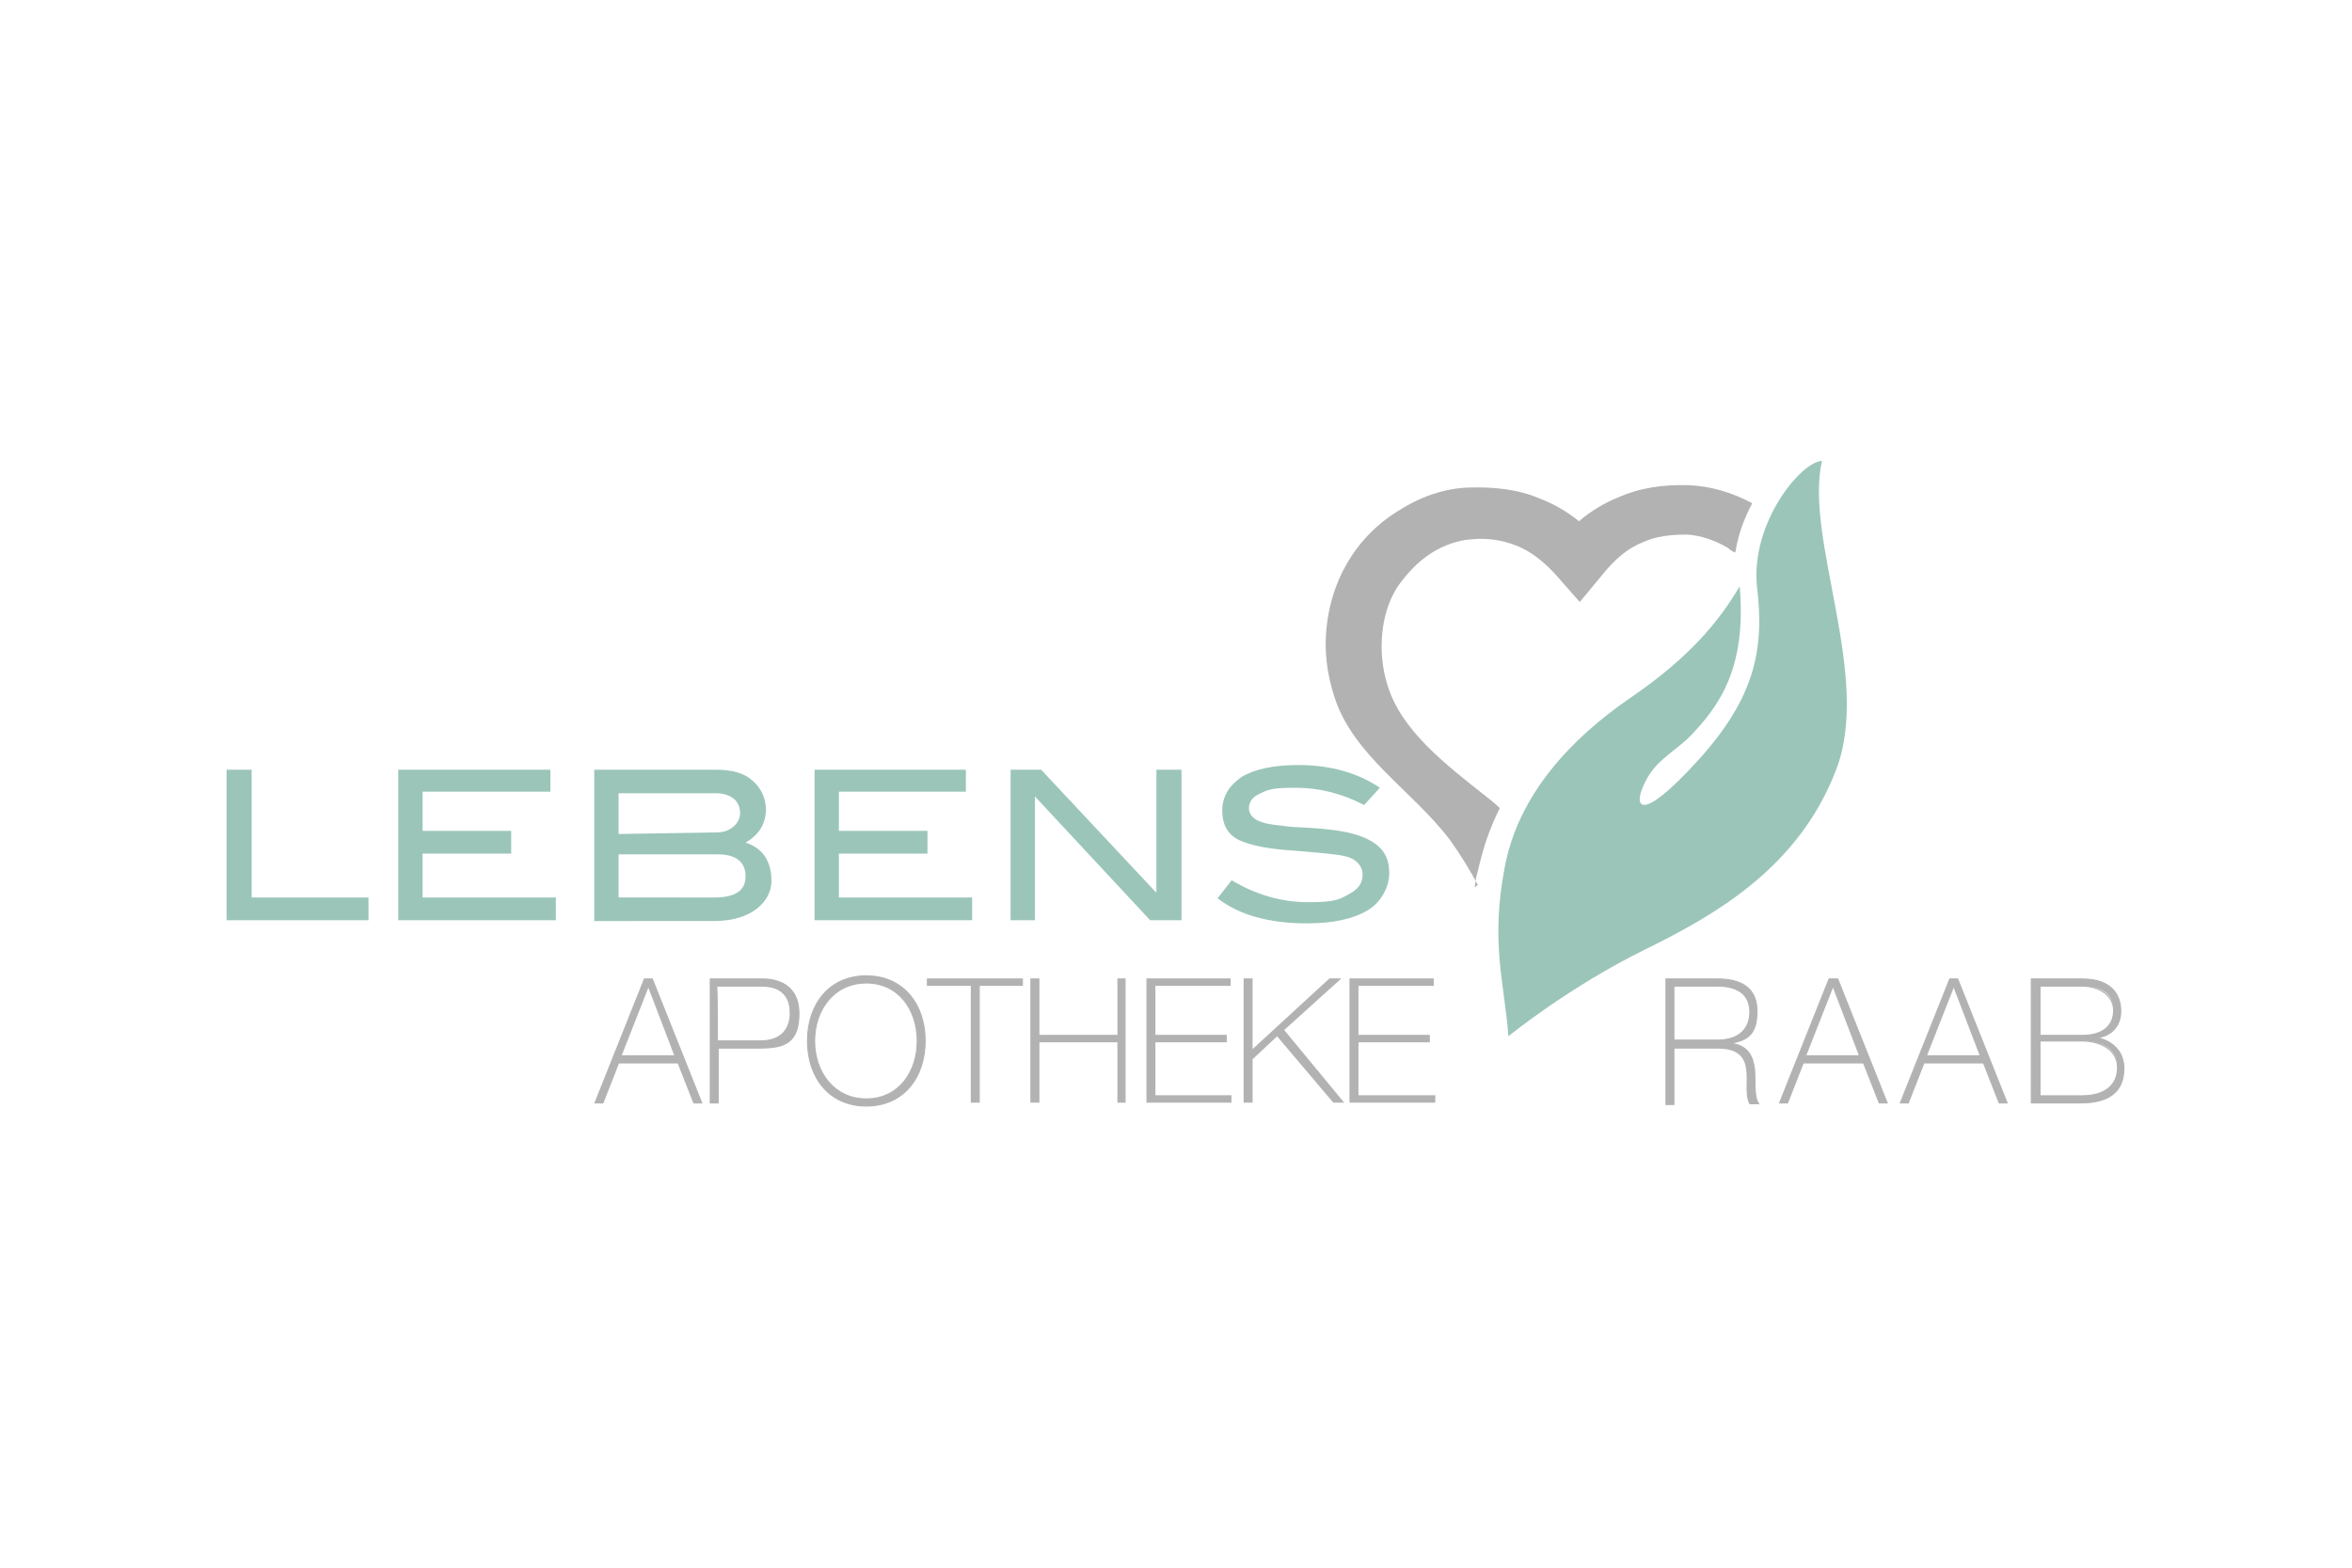 <?xml version="1.0" encoding="utf-8"?>
<!-- Generator: Adobe Illustrator 28.3.0, SVG Export Plug-In . SVG Version: 6.00 Build 0)  -->
<svg version="1.1" id="Ebene_1" xmlns="http://www.w3.org/2000/svg" xmlns:xlink="http://www.w3.org/1999/xlink" x="0px" y="0px"
	 width="300px" height="200px" viewBox="0 0 300 200" style="enable-background:new 0 0 300 200;" xml:space="preserve">
<style type="text/css">
	.st0{fill-rule:evenodd;clip-rule:evenodd;fill:#9BC5B9;}
	.st1{fill-rule:evenodd;clip-rule:evenodd;fill:#B2B2B2;}
	.st2{fill-rule:evenodd;clip-rule:evenodd;fill:#B2B2B2;stroke:#B2B2B2;stroke-width:0.147;stroke-miterlimit:10;}
	.st3{fill:none;stroke:#B2B2B2;stroke-width:0.147;stroke-miterlimit:10;}
</style>
<path class="st0" d="M192.4,132.2c0,0,7.7-6.3,17.5-11.1c9.8-4.8,19.7-10.9,24.3-22.9c4.6-11.9-4.1-29.5-1.8-39.4
	c-2.7,0.1-9.1,7.9-8.3,16c1,8.1-0.3,14.3-7.6,22.3c-7.3,8-8.1,5.8-6.9,3.2c1.3-3.2,3.9-4.3,5.9-6.3c3.8-3.9,7.3-8.8,6.4-19.2
	c-2.6,4.4-6.3,9-13.9,14.2c-7.6,5.2-14.4,12.4-16.1,21.8C190.1,120.3,191.9,125.5,192.4,132.2L192.4,132.2L192.4,132.2z"/>
<path class="st1" d="M188.5,112.9c-1-1.9-2.3-4-3.6-5.8c-4.8-6.3-12.3-10.7-14.7-18.2c-1-3.1-1.3-6-1-8.8c0.3-3,1.2-5.8,2.6-8.2
	c1.6-2.8,3.9-5.1,6.5-6.7c2.8-1.8,5.9-2.9,9-3c3.2-0.1,6.3,0.2,9.1,1.4c1.8,0.7,3.4,1.6,5,2.9c1.5-1.3,3.2-2.3,4.9-3
	c2.9-1.3,5.9-1.7,9.1-1.6c2.7,0.1,5.5,0.9,8.1,2.3c-1,1.9-1.8,4-2.1,6l-0.1,0.3c-0.4-0.2-0.7-0.4-0.9-0.6c-1.7-1-3.5-1.6-5.2-1.7
	c-2.1,0-4,0.2-5.7,1c-1.8,0.7-3.5,2.1-5.1,4.1l-2.9,3.5l-2.9-3.3c-1.7-1.9-3.4-3.2-5.2-3.9c-1.8-0.7-3.7-1-5.7-0.8
	c-1.6,0.1-3.5,0.7-5.2,1.8s-3.2,2.7-4.4,4.5c-1,1.7-1.6,3.6-1.8,5.8c-0.2,2.1,0,4.4,0.7,6.6c1.8,5.7,7.2,9.9,12.8,14.3
	c0.5,0.4,1,0.8,1.5,1.3c-1,2-1.8,4.1-2.4,6.4c-0.2,0.8-0.4,1.6-0.6,2.4c-0.1,0.4-0.1,0.8-0.2,1.3l0,0L188.5,112.9z"/>
<path class="st2" d="M83.2,124.9l6.3,15.8h-1l-2-5.1h-7.6l-2,5.1h-1l6.3-15.8H83.2z M86.1,134.7l-3.4-8.9l0,0l-3.5,8.9H86.1z"/>
<path class="st1" d="M90.6,124.9h6.7c1.8,0,4.6,0.7,4.6,4.4s-1.8,4.4-4.9,4.4h-5.4v7h-1V124.9C90.6,124.9,90.6,124.9,90.6,124.9z
	 M91.5,132.8h5.5c2.9,0,3.8-1.8,3.8-3.5c0-1.2-0.5-3.5-3.7-3.5h-5.7C91.5,125.7,91.5,132.8,91.5,132.8z"/>
<path class="st3" d="M90.6,124.9h6.7c1.8,0,4.6,0.7,4.6,4.4s-1.8,4.4-4.9,4.4h-5.4v7h-1V124.9C90.6,124.9,90.6,124.9,90.6,124.9z
	 M91.5,132.8h5.5c2.9,0,3.8-1.8,3.8-3.5c0-1.7-0.5-3.5-3.7-3.5h-5.7C91.5,125.7,91.5,132.8,91.5,132.8z"/>
<path class="st1" d="M110.5,141.1c-4.7,0-7.5-3.6-7.5-8.3s2.8-8.3,7.5-8.3s7.5,3.6,7.5,8.3S115.2,141.1,110.5,141.1
	C110.5,141.1,110.5,141.1,110.5,141.1z M110.5,140.2c4.1,0,6.5-3.4,6.5-7.4s-2.4-7.4-6.5-7.4c-4.1,0-6.6,3.4-6.6,7.4
	S106.4,140.2,110.5,140.2C110.5,140.2,110.5,140.2,110.5,140.2z"/>
<path class="st3" d="M110.5,141.1c-4.7,0-7.5-3.6-7.5-8.3s2.8-8.3,7.5-8.3s7.5,3.6,7.5,8.3S115.2,141.1,110.5,141.1
	C110.5,141.1,110.5,141.1,110.5,141.1z M110.5,140.2c4.1,0,6.5-3.4,6.5-7.4s-2.4-7.4-6.5-7.4c-4.1,0-6.6,3.4-6.6,7.4
	S106.4,140.2,110.5,140.2C110.5,140.2,110.5,140.2,110.5,140.2z"/>
<polygon class="st2" points="118.3,125.7 118.3,124.9 130.4,124.9 130.4,125.7 124.9,125.7 124.9,140.6 123.9,140.6 123.9,125.7 "/>
<polygon class="st2" points="132.5,132.9 132.5,140.6 131.5,140.6 131.5,124.9 132.5,124.9 132.5,132.1 142.6,132.1 142.6,124.9 
	143.5,124.9 143.5,140.6 142.6,140.6 142.6,132.9 "/>
<polygon class="st2" points="157,139.8 157,140.6 146.3,140.6 146.3,124.9 156.9,124.9 156.9,125.7 147.3,125.7 147.3,132.1 
	156.4,132.1 156.4,132.9 147.3,132.9 147.3,139.8 "/>
<polygon class="st2" points="158.7,124.9 159.7,124.9 159.7,134 169.6,124.9 170.9,124.9 163.7,131.4 171.3,140.6 170.1,140.6 
	162.9,132.1 159.7,135.1 159.7,140.6 158.7,140.6 "/>
<polygon class="st2" points="183,139.8 183,140.6 172.2,140.6 172.2,124.9 182.8,124.9 182.8,125.7 173.2,125.7 173.2,132.1 
	182.3,132.1 182.3,132.9 173.2,132.9 173.2,139.8 "/>
<path class="st1" d="M212.5,124.9h6.6c2.8,0,5,1,5,4.1s-1.3,3.7-3.4,4.1l0,0c2.4,0.3,2.9,1.8,3.1,3.4c0.1,1.6-0.1,3.4,0.5,4.3h-1.1
	c-0.6-1.1-0.2-2.9-0.4-4.4c-0.2-1.5-1-2.7-3.7-2.7h-5.6v7.2h-1V124.9L212.5,124.9z M219.1,132.7c2.3,0,4.1-1.1,4.1-3.6
	c0-2.4-1.9-3.3-4.1-3.3h-5.6v6.9H219.1z"/>
<path class="st3" d="M212.5,124.9h6.6c2.8,0,5,1,5,4.1s-1.3,3.7-3.4,4.1l0,0c2.4,0.3,2.9,1.8,3.1,3.4c0.1,1.6-0.1,3.4,0.5,4.3h-1.1
	c-0.6-1.1-0.2-2.9-0.4-4.4c-0.2-1.5-1-2.7-3.7-2.7h-5.6v7.2h-1V124.9L212.5,124.9z M219.1,132.7c2.3,0,4.1-1.1,4.1-3.6
	c0-2.5-1.9-3.3-4.1-3.3h-5.6v6.9H219.1z"/>
<path class="st2" d="M234.4,124.9l6.3,15.8h-1l-2-5.1H230l-2,5.1h-1l6.3-15.8H234.4z M237.2,134.7l-3.4-8.9l0,0l-3.5,8.9H237.2z"/>
<path class="st2" d="M249.7,124.9l6.3,15.8h-1l-2-5.1h-7.6l-2,5.1h-1l6.3-15.8H249.7z M252.6,134.7l-3.4-8.9l0,0l-3.5,8.9H252.6z"/>
<path class="st1" d="M259.3,124.9h6.3c3.8,0,4.9,2.1,4.9,4.1s-1.3,3.2-3.1,3.4l0,0c0.4,0,3.5,0.7,3.5,3.9s-2.2,4.4-5.5,4.4h-6.3
	v-15.8l0,0H259.3z M260.2,132.1h5.4c2.7,0,4-1.3,4-3.2c0-2.3-1.9-3.1-4-3.1h-5.4V132.1L260.2,132.1z M260.2,139.8h5.4
	c2.8,0,4.5-1.3,4.5-3.6c0-2.7-2.4-3.4-4.5-3.4h-5.4V139.8L260.2,139.8z"/>
<path class="st3" d="M259.3,124.9h6.3c3.8,0,4.9,2.1,4.9,4.1s-1.3,3.2-3.1,3.4l0,0c0.4,0,3.5,0.7,3.5,3.9s-2.2,4.4-5.5,4.4h-6.3
	v-15.8l0,0H259.3z M260.2,132.1h5.4c2.7,0,4-1.3,4-3.2c0-1.9-1.9-3.1-4-3.1h-5.4V132.1L260.2,132.1z M260.2,139.8h5.4
	c2.8,0,4.5-1.3,4.5-3.6c0-2.4-2.4-3.4-4.5-3.4h-5.4V139.8L260.2,139.8z"/>
<polygon class="st0" points="47,117.4 28.9,117.4 28.9,98.2 32.1,98.2 32.1,114.5 47,114.5 "/>
<polygon class="st0" points="70.9,117.4 50.8,117.4 50.8,98.2 70.2,98.2 70.2,101 53.9,101 53.9,106 65.2,106 65.2,108.9 
	53.9,108.9 53.9,114.5 70.9,114.5 "/>
<path class="st0" d="M95.1,107.5c2.2,0.7,3.3,2.4,3.3,4.9c0,2.5-2.4,5.1-7.3,5.1H75.8V98.2h15.6c1.9,0,3.5,0.4,4.6,1.4
	c1.1,1,1.7,2.2,1.7,3.8C97.6,105.2,96.8,106.5,95.1,107.5L95.1,107.5z M91.3,106.2c0.9,0,1.6-0.2,2.2-0.7s0.9-1.1,0.9-1.8
	s-0.3-1.4-0.8-1.8s-1.3-0.7-2.2-0.7H78.9v5.2L91.3,106.2L91.3,106.2z M91.1,114.5c2.7,0,4-0.9,4-2.7s-1.2-2.8-3.5-2.8H78.9v5.5H91.1
	z"/>
<polygon class="st0" points="124,117.4 103.9,117.4 103.9,98.2 123.2,98.2 123.2,101 107,101 107,106 118.3,106 118.3,108.9 
	107,108.9 107,114.5 124,114.5 "/>
<polygon class="st0" points="150.7,117.4 146.7,117.4 132,101.6 132,117.4 128.9,117.4 128.9,98.2 132.8,98.2 147.5,113.9 
	147.5,98.2 150.7,98.2 "/>
<path class="st0" d="M174,102.7c-2.9-1.5-5.8-2.2-8.7-2.2s-3.5,0.2-4.5,0.7c-1,0.4-1.5,1.1-1.5,1.9s0.6,1.5,1.7,1.8
	c0.8,0.3,2.1,0.4,3.9,0.6c2.7,0.1,4.4,0.3,5.2,0.4c2.4,0.3,4.2,0.9,5.4,1.8c1.2,0.9,1.7,2.1,1.7,3.7s-0.9,3.6-2.7,4.7
	s-4.4,1.7-7.8,1.7c-4.9,0-8.7-1.1-11.4-3.2l1.8-2.3c3,1.8,6.3,2.8,9.7,2.8s4-0.3,5.2-1c1.2-0.6,1.8-1.4,1.8-2.5s-0.8-2.1-2.4-2.4
	c-0.8-0.2-3-0.4-6.6-0.7c-3.2-0.2-5.4-0.7-6.7-1.3c-1.5-0.7-2.2-2-2.2-3.8c0-1.8,0.9-3.2,2.5-4.3c1.7-1,4.1-1.5,7.2-1.5
	c4.1,0,7.6,1,10.4,2.9L174,102.7L174,102.7z"/>
</svg>

